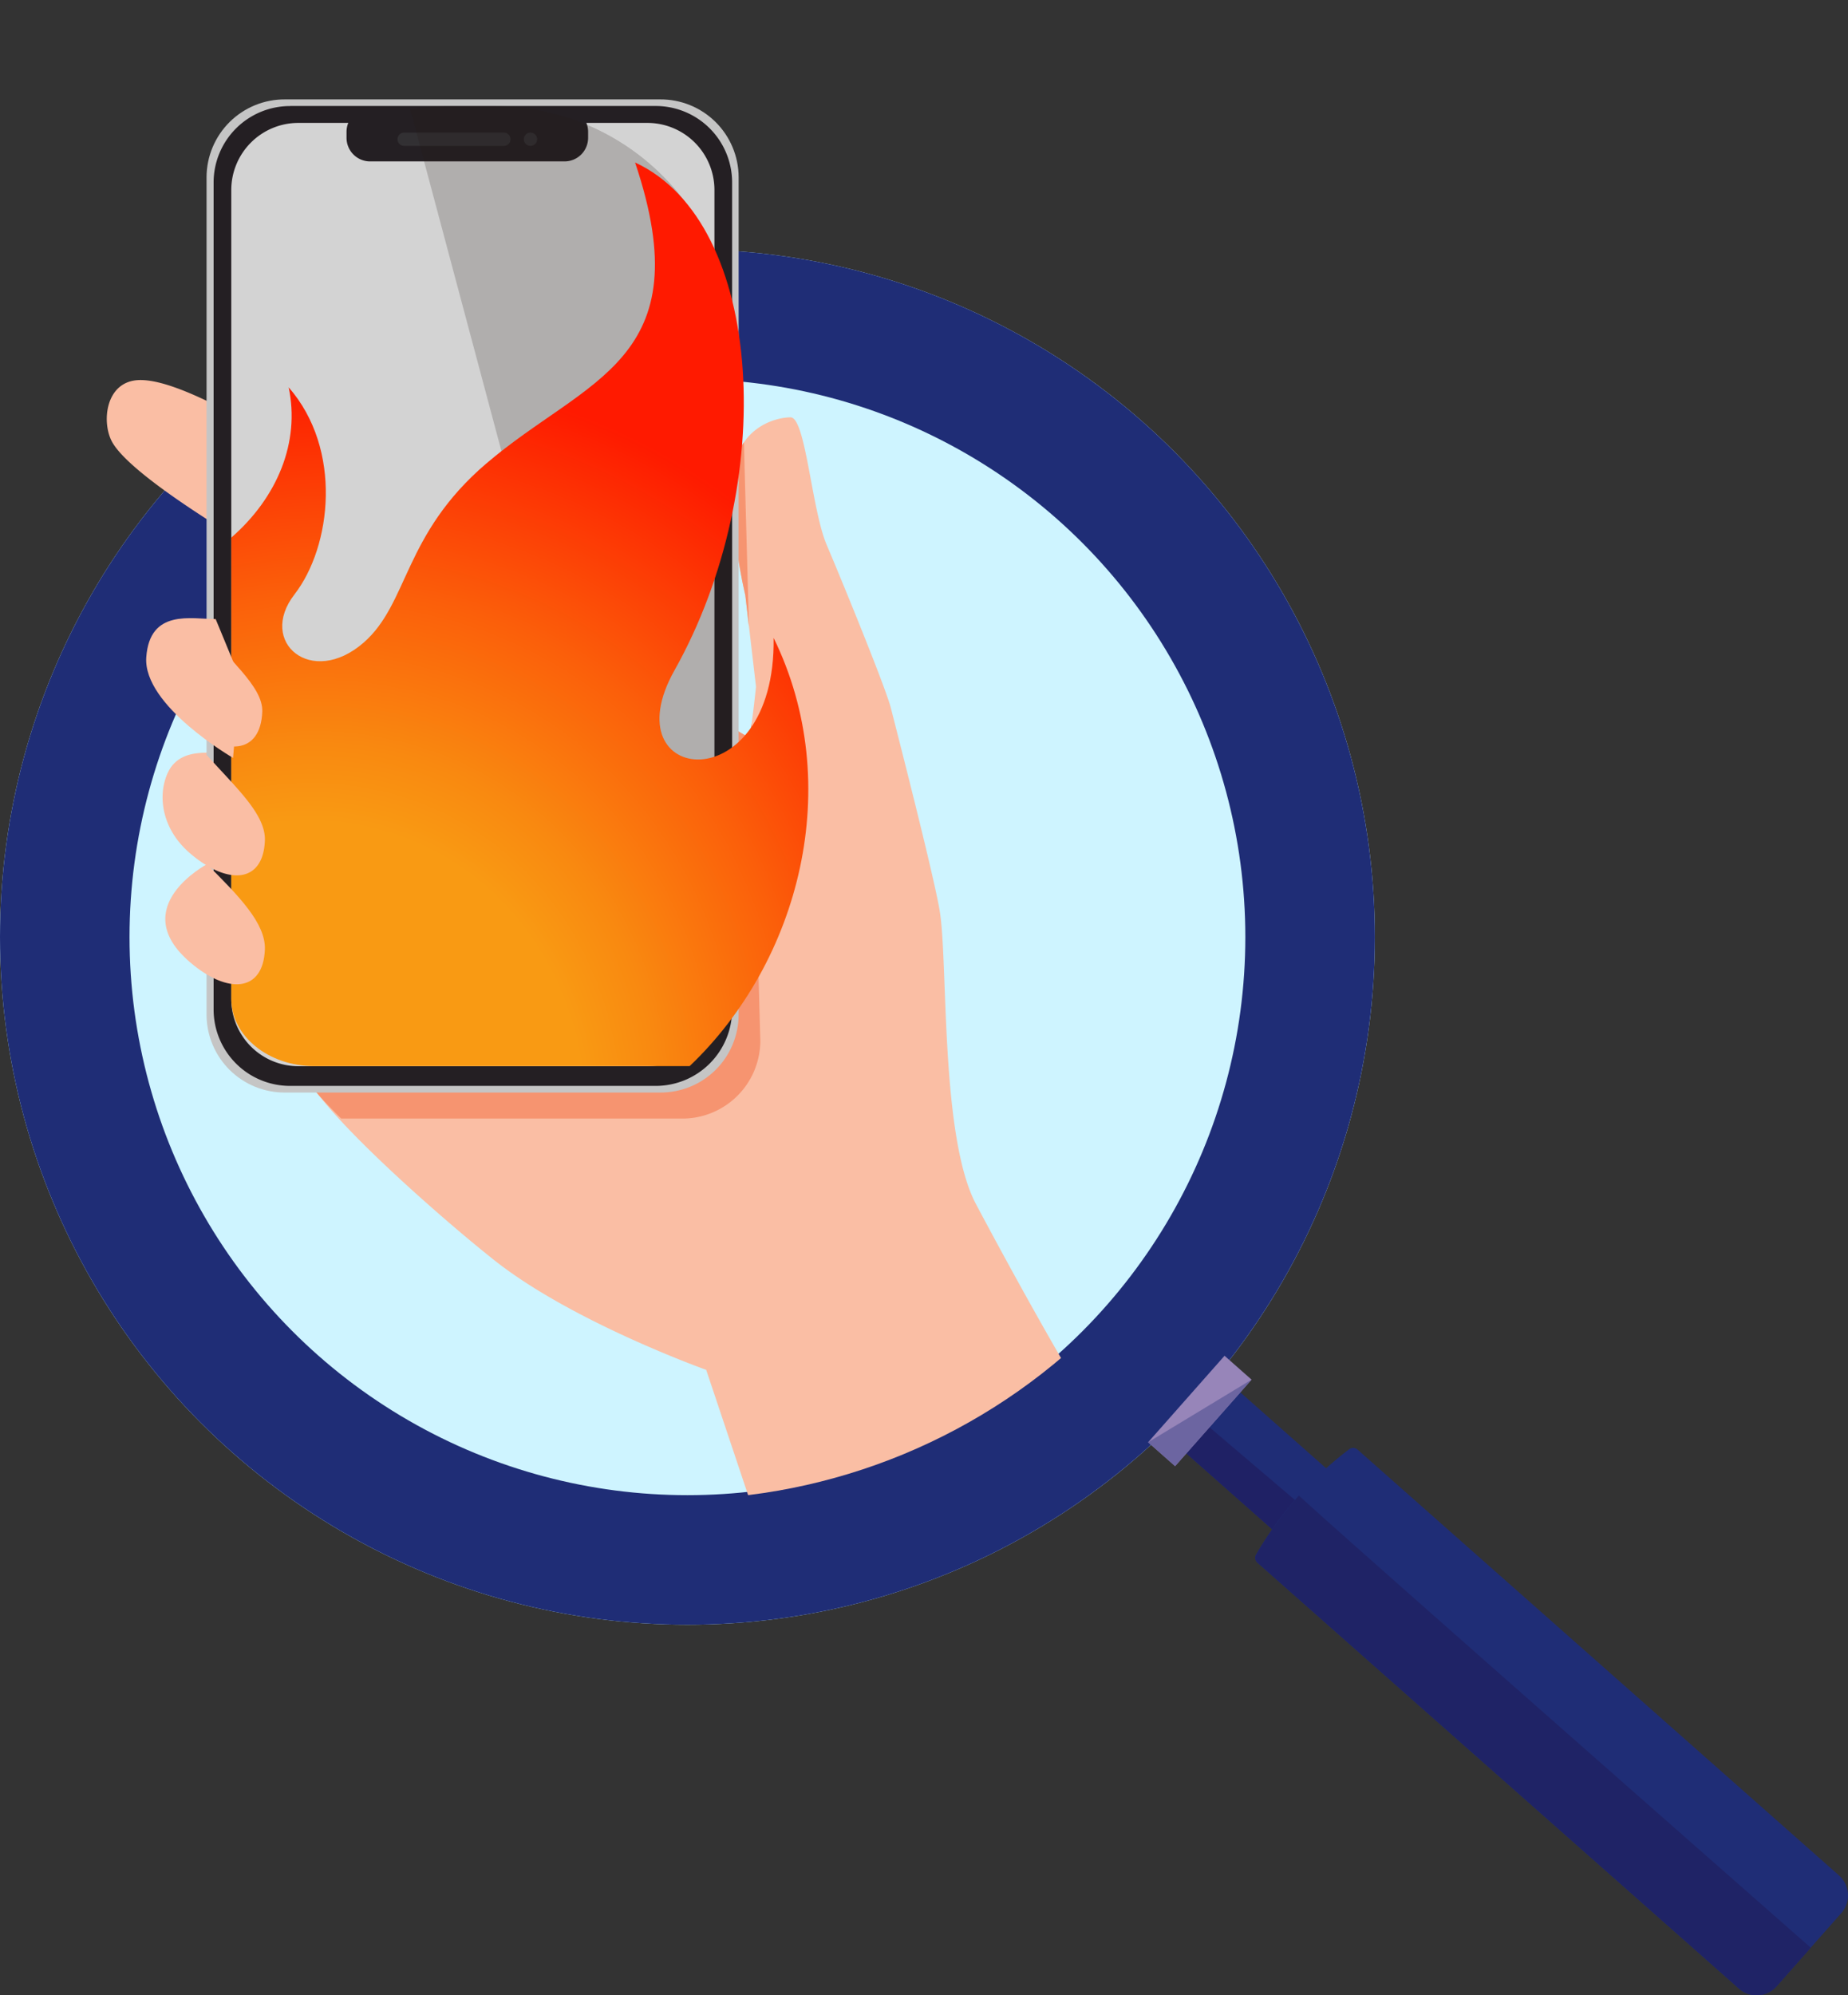 <?xml version="1.0" encoding="UTF-8"?> <svg xmlns="http://www.w3.org/2000/svg" xmlns:xlink="http://www.w3.org/1999/xlink" id="img_grass" width="142.675" height="154" viewBox="0 0 142.675 154"><rect x="0" y="0" width="142.675" height="154" fill="#333333" stroke="none"/><defs><clipPath id="clip-path"><path id="パス_8803" data-name="パス 8803" d="M45.031-33.374C109.721-33.986,91.09,10.862,91.09,36.3a46.059,46.059,0,1,1-92.119,0C-1.028,10.862-19.659-32.762,45.031-33.374Z" transform="translate(3.517 33.38)" fill="#fff"></path></clipPath><clipPath id="clip-path-2"><rect id="長方形_2661" data-name="長方形 2661" width="82.937" height="124.95" fill="none"></rect></clipPath><clipPath id="clip-path-4"><path id="パス_8707" data-name="パス 8707" d="M18.612,76.525c-2.645.067-2.946,3.315-2.076,4.821,1.641,2.841,10.781,8,10.781,8l.9,10.547s2.041,26.139,2.043,28.659,10.747,10.982,14.43,14.4S62.1,153.262,62.1,153.262l.329.523,29.259-.13c-4.466-6.759-8.639-13.33-8.932-13.818-.6-.993-2.812-19.877-2.812-22.6s-3.756-18.771-4.153-20.33-2.921-5.416-4.084-8.139-2.127-9.7-3.289-9.7-4.31.794-4.48,4.849a38.54,38.54,0,0,0,.992,8.9l.819,7.038c-.1,1-.271,2.461-.487,3.919a6.492,6.492,0,0,1-1.8-1.206c-.465-3.016-.836-6.386-.768-6.473C49.932,86.584,31.2,82.016,31.2,82.016c-2.487-1.161-9.038-5.492-12.488-5.492h-.1" transform="translate(-16.099 -76.524)" fill="none"></path></clipPath><clipPath id="clip-path-5"><path id="パス_8708" data-name="パス 8708" d="M44.616,8.233a6.022,6.022,0,0,0-6.058,5.985V78.9a6.022,6.022,0,0,0,6.058,5.985H73.58A6.022,6.022,0,0,0,79.638,78.9V14.218A6.022,6.022,0,0,0,73.58,8.233Z" transform="translate(-38.558 -8.233)" fill="none"></path></clipPath><linearGradient id="linear-gradient" x1="-0.302" y1="1.595" x2="-0.294" y2="1.595" gradientUnits="objectBoundingBox"><stop offset="0" stop-color="#adadad"></stop><stop offset="1" stop-color="#c5c5c5"></stop></linearGradient><clipPath id="clip-path-7"><path id="長方形_2658" data-name="長方形 2658" d="M18.334,0h3.374A18.333,18.333,0,0,1,40.041,18.333V57.3A18.333,18.333,0,0,1,21.708,75.633H18.333A18.333,18.333,0,0,1,0,57.3V18.334A18.334,18.334,0,0,1,18.334,0Z" fill="none"></path></clipPath><clipPath id="clip-path-8"><rect id="長方形_2657" data-name="長方形 2657" width="30.596" height="82.14" fill="none"></rect></clipPath><clipPath id="clip-path-9"><path id="パス_8714" data-name="パス 8714" d="M84.535,0l21.886,81.956,7.792.184L115.131.184Z" transform="translate(-84.535)" fill="none"></path></clipPath><linearGradient id="linear-gradient-2" x1="-0.319" y1="1.459" x2="-0.313" y2="1.459" gradientUnits="objectBoundingBox"><stop offset="0" stop-color="#fff"></stop><stop offset="1" stop-color="#231815"></stop></linearGradient><clipPath id="clip-path-10"><path id="パス_8715" data-name="パス 8715" d="M64.169,46.582C57.758,52.07,58.191,57.352,54.707,60.4c-4.013,3.5-8.209-.021-5.345-3.715S53.1,45.492,48.916,40.7c.892,4.226-.867,8.49-4.432,11.6v35.6c0,2.867,2.871,5.19,6.413,5.19H79.872C88.4,84.975,91.9,71.351,86.356,60.039,86.547,72.807,73.7,71.444,78.7,62.546c8.036-14.3,7.028-34.538-3.04-39.2,5.174,15.354-3.788,16.642-11.493,23.24" transform="translate(-44.484 -23.342)" fill="none"></path></clipPath><radialGradient id="radial-gradient" cx="-0.058" cy="0.495" r="0.794" gradientUnits="objectBoundingBox"><stop offset="0" stop-color="#f99a13"></stop><stop offset="0.397" stop-color="#f99a13"></stop><stop offset="0.491" stop-color="#f98910"></stop><stop offset="0.675" stop-color="#fb5f0a"></stop><stop offset="0.929" stop-color="#fe1c00"></stop><stop offset="0.939" stop-color="#ff1a00"></stop><stop offset="1" stop-color="#ff1a00"></stop></radialGradient></defs><g id="グループ_4320" data-name="グループ 4320"><g id="楕円形_43" data-name="楕円形 43" transform="translate(0 19.252)" fill="#cef4ff" stroke="#1f2d76" stroke-width="10"><circle cx="53.073" cy="53.073" r="53.073" stroke="none"></circle><circle cx="53.073" cy="53.073" r="48.073" fill="none"></circle></g><g id="マスクグループ_32" data-name="マスクグループ 32" transform="translate(3.588)" clip-path="url(#clip-path)"><g id="グループ_4266" data-name="グループ 4266" transform="translate(-0.06 5.019)"><g id="グループ_4265" data-name="グループ 4265" clip-path="url(#clip-path-2)"><g id="グループ_4247" data-name="グループ 4247"><g id="グループ_4246" data-name="グループ 4246" clip-path="url(#clip-path-2)"><path id="パス_8702" data-name="パス 8702" d="M164.73,153.328a.819.819,0,0,0,.173,0q-.086.327-.185.649.005-.324.012-.648" transform="translate(-111.665 -103.943)" fill="#bb907f"></path><path id="パス_8703" data-name="パス 8703" d="M33.608,164.837c-1.875,0-5.089-.8-5.357,2.946s6.7,7.767,6.7,7.767l.536-6.16Z" transform="translate(-19.147 -111.697)" fill="#fabea4"></path><path id="パス_8704" data-name="パス 8704" d="M38.6,193.943c-1.875,0-5.089-.8-5.357,2.946s6.7,7.767,6.7,7.767l.536-6.16Z" transform="translate(-22.53 -131.428)" fill="#fabea4"></path><path id="パス_8705" data-name="パス 8705" d="M69.035,176.122l23.829-17.709c-4.488-6.775-10.82-18.779-11.091-19.281-2.779-5.156-2.176-18.582-2.812-22.6-.426-2.689-3.386-14.176-3.783-15.736s-3.793-9.866-4.955-12.589-1.625-9.843-2.788-9.843-4.31.794-4.48,4.849a38.531,38.531,0,0,0,.992,8.9l.819,7.038c-.1,1-.271,2.461-.487,3.919a6.491,6.491,0,0,1-1.8-1.206c-.465-3.016-.836-6.386-.768-6.473C48.944,85.879,30.213,81.311,30.213,81.311,27.7,80.139,20.578,75.4,17.156,75.486c-2.645.067-2.946,3.315-2.076,4.821,1.641,2.841,11.249,8.337,11.249,8.337l.9,10.546s2.509,26.574,2.511,29.094,10.6,11.8,14.844,15.15c6.041,4.775,16.337,8.445,16.337,8.445Z" transform="translate(-9.927 -51.172)" fill="#fabea4"></path></g></g><g id="グループ_4249" data-name="グループ 4249" transform="translate(5.185 24.647)"><g id="グループ_4248" data-name="グループ 4248" clip-path="url(#clip-path-4)"><path id="パス_8706" data-name="パス 8706" d="M49.813,14.47H78.777c3.346,0,4.384,6.371,4.384,9.676l1.674,60.993a6.022,6.022,0,0,1-6.058,5.984H49.813a6.022,6.022,0,0,1-6.058-5.984V20.454a6.022,6.022,0,0,1,6.058-5.984" transform="translate(-34.847 -34.456)" fill="#f69470"></path></g></g><g id="グループ_4251" data-name="グループ 4251" transform="translate(12.419 2.652)"><g id="グループ_4250" data-name="グループ 4250" clip-path="url(#clip-path-5)"><rect id="長方形_2654" data-name="長方形 2654" width="41.08" height="76.653" transform="translate(0 0)" fill="url(#linear-gradient)"></rect></g></g><g id="グループ_4253" data-name="グループ 4253"><g id="グループ_4252" data-name="グループ 4252" clip-path="url(#clip-path-2)"><path id="パス_8709" data-name="パス 8709" d="M46.14,9.816H74.371a5.9,5.9,0,0,1,5.9,5.9V79.545a5.9,5.9,0,0,1-5.9,5.9H46.14a5.9,5.9,0,0,1-5.9-5.9V15.721a5.9,5.9,0,0,1,5.9-5.9" transform="translate(-27.276 -6.654)" fill="#241f23"></path><path id="パス_8710" data-name="パス 8710" d="M49.655,13.869H76.618a5.18,5.18,0,0,1,5.17,5.19V81.483a5.18,5.18,0,0,1-5.17,5.19H49.655a5.18,5.18,0,0,1-5.17-5.19V19.059a5.18,5.18,0,0,1,5.17-5.19" transform="translate(-30.157 -9.402)" fill="#d3d3d3"></path><path id="パス_8711" data-name="パス 8711" d="M73.931,10.348H88.942a1.82,1.82,0,0,1,1.82,1.82v.466a1.821,1.821,0,0,1-1.82,1.82H73.931a1.82,1.82,0,0,1-1.82-1.82v-.466a1.82,1.82,0,0,1,1.82-1.82" transform="translate(-48.885 -7.015)" fill="#241f23"></path><path id="パス_8712" data-name="パス 8712" d="M84.844,16.192h7.7a.513.513,0,1,1,0,1.027h-7.7a.513.513,0,1,1,0-1.027" transform="translate(-57.17 -10.977)" fill="#323033"></path><path id="パス_8713" data-name="パス 8713" d="M114.614,16.705a.513.513,0,1,0,.513-.513.514.514,0,0,0-.513.513" transform="translate(-77.699 -10.977)" fill="#323033"></path></g></g><g id="グループ_4260" data-name="グループ 4260" transform="translate(12.959 3.162)"><g id="グループ_4259" data-name="グループ 4259" clip-path="url(#clip-path-7)"><g id="グループ_4258" data-name="グループ 4258" transform="translate(14.269 -3.162)" opacity="0.2" style="mix-blend-mode: screen;isolation: isolate"><g id="グループ_4257" data-name="グループ 4257"><g id="グループ_4256" data-name="グループ 4256" clip-path="url(#clip-path-8)"><g id="グループ_4255" data-name="グループ 4255" transform="translate(0)"><g id="グループ_4254" data-name="グループ 4254" clip-path="url(#clip-path-9)"><rect id="長方形_2656" data-name="長方形 2656" width="51.92" height="87.379" transform="translate(-21.633 6.159) rotate(-15.893)" fill="url(#linear-gradient-2)"></rect></g></g></g></g></g></g></g><g id="グループ_4262" data-name="グループ 4262" transform="translate(14.327 7.518)"><g id="グループ_4261" data-name="グループ 4261" clip-path="url(#clip-path-10)"><rect id="長方形_2659" data-name="長方形 2659" width="83.34" height="72.721" transform="translate(-26.991 56.965) rotate(-64.647)" fill="url(#radial-gradient)"></rect></g></g><g id="グループ_4264" data-name="グループ 4264"><g id="グループ_4263" data-name="グループ 4263" clip-path="url(#clip-path-2)"><path id="パス_8716" data-name="パス 8716" d="M29.45,132.613c-1.875,0-5.089-.8-5.357,2.946s6.7,7.767,6.7,7.767l.536-6.16Z" transform="translate(-16.328 -89.852)" fill="#fabea4"></path><path id="パス_8717" data-name="パス 8717" d="M31.264,134.532c1.607,2.444,4.553,4.553,4.469,6.592-.135,3.29-2.862,3.452-5.747,1-5.017-4.267,1.277-7.591,1.277-7.591" transform="translate(-19.013 -91.202)" fill="#fabea4"></path><path id="パス_8718" data-name="パス 8718" d="M31.447,165.269c2.21,2.477,4.553,4.553,4.469,6.592-.135,3.29-2.862,3.452-5.747,1-2.675-2.275-2.491-5.41-1.4-6.788a2.827,2.827,0,0,1,2.68-.8" transform="translate(-18.994 -111.995)" fill="#fabea4"></path><path id="パス_8719" data-name="パス 8719" d="M31.888,191.5c2.41,2.41,4.553,4.553,4.469,6.592-.135,3.29-2.862,3.452-5.747,1-5.017-4.267,1.277-7.591,1.277-7.591" transform="translate(-19.436 -129.819)" fill="#fabea4"></path></g></g></g></g></g></g><g id="グループ_4321" data-name="グループ 4321" transform="translate(88.64 104.637)"><rect id="長方形_2706" data-name="長方形 2706" width="6.29" height="15.294" transform="matrix(0.662, -0.749, 0.749, 0.662, 2.376, 7.028)" fill="#1f2d76"></rect><path id="パス_8807" data-name="パス 8807" d="M157.464,167.337l-1.6,2.539-11.457-10.13,1.96-1.85Z" transform="translate(-142.03 -152.717)" fill="#1f2165"></path><rect id="長方形_2707" data-name="長方形 2707" width="8.914" height="2.783" transform="matrix(0.662, -0.749, 0.749, 0.662, 0, 6.678)" fill="#9785b9"></rect><path id="パス_8808" data-name="パス 8808" d="M139.657,156.064l2.084,1.843,5.905-6.678Z" transform="translate(-139.657 -149.386)" fill="#6c65a1"></path><path id="パス_8809" data-name="パス 8809" d="M201.434,197.664l-5,5.651a2.057,2.057,0,0,1-2.9.178l-37.179-32.875a.505.505,0,0,1-.1-.631,27.49,27.49,0,0,1,7.183-8.125.506.506,0,0,1,.642.024l37.179,32.875a2.057,2.057,0,0,1,.179,2.9" transform="translate(-147.915 -154.647)" fill="#1f2d76"></path><path id="パス_8810" data-name="パス 8810" d="M199.072,204.007l-2.635,2.98a2.057,2.057,0,0,1-2.9.179l-37.179-32.875a.505.505,0,0,1-.1-.631,27.491,27.491,0,0,1,3.3-4.552c2.668,2.522,39.517,34.9,39.517,34.9" transform="translate(-147.915 -158.319)" fill="#1f2366"></path></g></svg> 